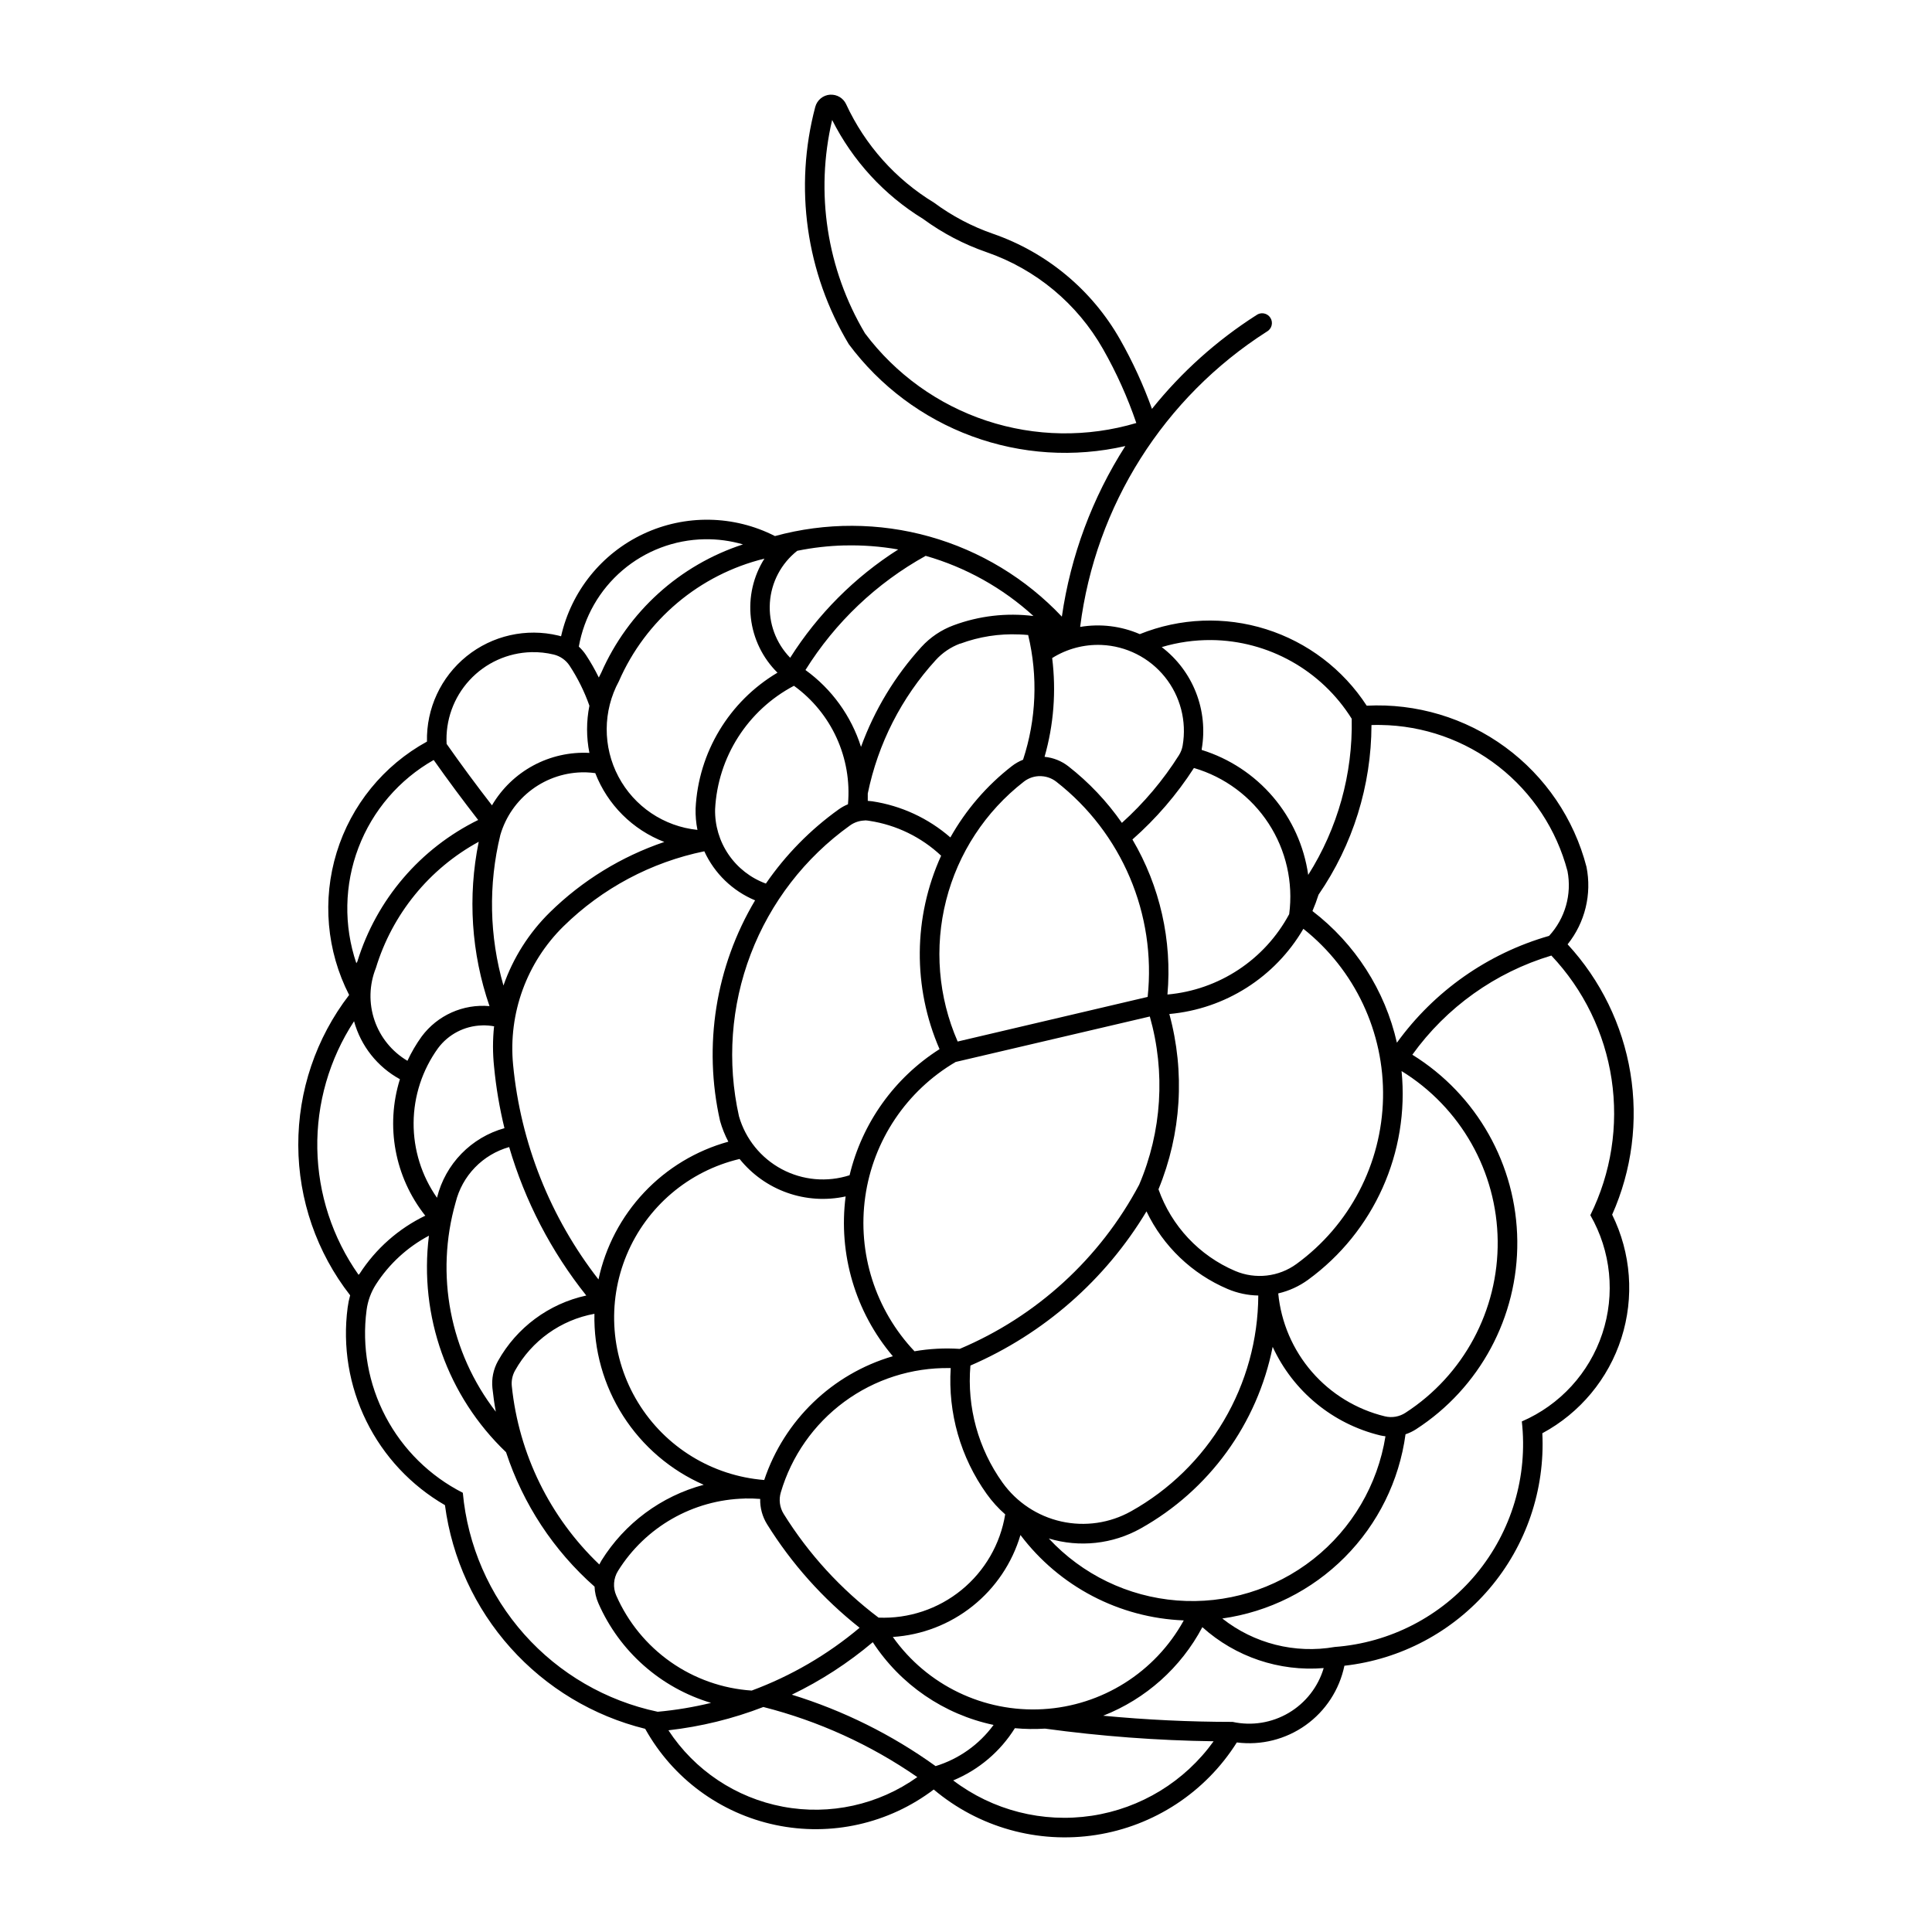 <?xml version="1.0" encoding="UTF-8"?>
<!-- Uploaded to: ICON Repo, www.svgrepo.com, Generator: ICON Repo Mixer Tools -->
<svg fill="#000000" width="800px" height="800px" version="1.1" viewBox="144 144 512 512" xmlns="http://www.w3.org/2000/svg">
 <path d="m364 169.09c-1.871 0.121-3.457 1.418-3.945 3.231-5.656 21.301-2.453 43.984 8.879 62.887 8.277 11.129 19.617 19.605 32.629 24.398 13.016 4.793 27.141 5.699 40.66 2.602-8.762 13.699-14.5 29.109-16.82 45.207-9.547-10.121-21.664-17.453-35.059-21.215-13.391-3.758-27.555-3.805-40.973-0.137-10.898-5.562-23.758-5.781-34.836-0.586-11.082 5.191-19.145 15.211-21.844 27.145-0.242-0.07-0.488-0.137-0.734-0.195-8.52-2.039-17.5-0.008-24.312 5.492-6.812 5.504-10.691 13.855-10.492 22.609-11.5 6.309-20.086 16.852-23.938 29.391-3.852 12.539-2.664 26.086 3.309 37.762-8.785 11.418-13.527 25.434-13.477 39.84 0.047 14.41 4.883 28.391 13.746 39.75-0.301 1.062-0.523 2.148-0.664 3.246-1.359 10.297 0.367 20.77 4.957 30.09 4.59 9.32 11.84 17.07 20.832 22.273 1.863 14.066 7.922 27.246 17.391 37.82 9.465 10.574 21.895 18.051 35.672 21.453 7.285 13.105 19.895 22.406 34.562 25.492 14.672 3.086 29.961-0.344 41.906-9.406 11.918 10.043 27.602 14.438 43 12.043 15.402-2.391 29.016-11.328 37.324-24.516 6.441 0.824 12.953-0.809 18.238-4.578 5.285-3.769 8.953-9.395 10.27-15.75 14.941-1.672 28.68-8.977 38.426-20.422 9.742-11.445 14.762-26.176 14.027-41.188 9.988-5.375 17.504-14.418 20.957-25.223 3.449-10.809 2.574-22.531-2.453-32.703 5.246-11.789 6.926-24.855 4.828-37.59-2.098-12.73-7.883-24.57-16.633-34.055 4.621-5.769 6.453-13.289 5-20.539-3.309-12.734-10.91-23.938-21.52-31.715-10.609-7.781-23.582-11.66-36.719-10.984-6.269-9.645-15.699-16.809-26.668-20.27-10.969-3.457-22.801-2.996-33.469 1.305-4.973-2.152-10.465-2.816-15.805-1.91 4.039-32.141 22.168-60.82 49.469-78.258 0.633-0.344 1.09-0.934 1.27-1.633 0.18-0.695 0.059-1.434-0.328-2.039-0.387-0.605-1.012-1.023-1.719-1.152s-1.438 0.043-2.012 0.473c-10.512 6.711-19.852 15.098-27.648 24.824-2.289-6.352-5.109-12.496-8.438-18.367-7.453-13.145-19.449-23.117-33.734-28.051-5.578-1.938-10.832-4.711-15.578-8.227-10.184-6.184-18.297-15.266-23.297-26.086-0.758-1.637-2.441-2.641-4.242-2.527zm0.527 6.699v0.004c5.441 10.812 13.789 19.891 24.105 26.223 5.129 3.762 10.793 6.731 16.805 8.809 13.082 4.523 24.062 13.66 30.891 25.699 3.547 6.234 6.492 12.789 8.809 19.578-12.98 3.856-26.828 3.641-39.684-0.605-12.855-4.25-24.102-12.336-32.223-23.164-10.113-17.012-13.23-37.277-8.703-56.539zm-33.805 111.11v0.004c3.441-0.055 6.871 0.406 10.176 1.367 0.012-0.004 0.023-0.012 0.035-0.016v0.016h-0.035c-16.789 5.469-30.449 17.836-37.559 33.996-0.227 0.422-0.441 0.852-0.648 1.281-1.008-2.059-2.144-4.051-3.402-5.965-0.539-0.812-1.176-1.562-1.895-2.223 1.391-7.875 5.477-15.02 11.559-20.211 6.082-5.191 13.777-8.105 21.773-8.242zm37.066 1.648 0.004 0.004c4.769-0.121 9.543 0.238 14.242 1.066-11.543 7.34-21.316 17.141-28.629 28.699-3.781-3.879-5.738-9.184-5.379-14.59 0.359-5.41 2.996-10.41 7.254-13.758 4.121-0.84 8.309-1.316 12.512-1.426zm21.523 2.754 0.004 0.004c10.621 3.039 20.398 8.496 28.559 15.945-7.148-0.895-14.402-0.051-21.156 2.457-3.258 1.203-6.184 3.168-8.527 5.734-7.012 7.699-12.453 16.699-16.016 26.488-2.594-8.191-7.754-15.328-14.719-20.367 7.879-12.629 18.84-23.043 31.859-30.258zm-42.734 0.738 0.004 0.004c-2.953 4.676-4.223 10.223-3.594 15.719 0.629 5.496 3.117 10.613 7.051 14.504-12.812 7.606-20.961 21.121-21.699 36-0.047 1.898 0.117 3.801 0.492 5.664-8.906-0.91-16.762-6.211-20.945-14.121s-4.137-17.391 0.121-25.262c7.086-16.258 21.352-28.281 38.574-32.504zm67.469 20.086 0.004 0.004h0.016c0.805 0.027 1.605 0.082 2.406 0.156 2.629 10.93 2.16 22.375-1.352 33.051-1.07 0.426-2.074 0.996-2.981 1.703-6.633 5.148-12.168 11.574-16.281 18.891-5.848-5.094-13.027-8.418-20.699-9.578-0.395-0.059-0.793-0.098-1.191-0.117 0.016-0.648 0.016-1.297 0-1.949 2.707-13.195 8.93-25.418 18.016-35.363 1.773-1.949 3.988-3.445 6.457-4.367l0.066 0.016c4.973-1.844 10.262-2.672 15.559-2.438zm50.961 1.492 0.004 0.004c15.148 0.152 29.172 8.016 37.207 20.855 0.305 14.629-3.703 29.02-11.527 41.383-1.086-7.625-4.316-14.785-9.312-20.648-4.996-5.863-11.555-10.188-18.91-12.469v-0.238c0.871-5.043 0.344-10.227-1.523-14.988-1.867-4.766-5.008-8.926-9.074-12.027 4.262-1.277 8.691-1.902 13.141-1.863zm-29.172 1.297 0.004 0.004h0.066c6.555 0.277 12.676 3.363 16.793 8.473s5.836 11.742 4.715 18.207c-0.156 0.906-0.492 1.77-0.98 2.543-4.195 6.644-9.285 12.676-15.121 17.93-3.953-5.684-8.738-10.738-14.195-15-1.816-1.414-4-2.281-6.297-2.504 2.43-8.5 3.113-17.402 2.016-26.176 3.891-2.441 8.43-3.652 13.02-3.473zm-151.04 1.91v0.004h0.02c1.996-0.047 3.988 0.164 5.93 0.633 1.727 0.418 3.234 1.477 4.207 2.961 2.172 3.309 3.934 6.867 5.246 10.598-0.824 4.129-0.824 8.379 0 12.508-5.164-0.273-10.301 0.879-14.855 3.328-4.555 2.453-8.348 6.106-10.965 10.566-4.137-5.332-8.145-10.758-12.02-16.281-0.34-6.223 1.855-12.32 6.082-16.898 4.227-4.582 10.125-7.254 16.355-7.414zm69.609 8.91v0.008c9.973 7.211 15.414 19.141 14.316 31.398-0.879 0.359-1.707 0.82-2.477 1.371-7.516 5.383-14.039 12.031-19.277 19.645-4.019-1.469-7.477-4.16-9.887-7.691-2.414-3.531-3.66-7.731-3.57-12.008 0.707-13.828 8.645-26.258 20.895-32.715zm155.44 10.387v0.004c11.359 0.152 22.355 4.023 31.305 11.02 8.949 6.996 15.363 16.73 18.254 27.715 1.184 6.168-0.625 12.531-4.879 17.156-16.234 4.652-30.434 14.625-40.328 28.312-3.156-13.887-11.078-26.23-22.383-34.891 0.609-1.418 1.148-2.863 1.613-4.332 9.102-13.23 13.992-28.902 14.031-44.961 0.797-0.027 1.594-0.031 2.387-0.02zm-250.91 9.281v0.004c3.801 5.383 7.727 10.676 11.77 15.875l0.102-0.02c-15.426 7.551-27.047 21.145-32.102 37.559-0.09 0.145-0.184 0.293-0.27 0.438-3.379-9.961-3.176-20.785 0.566-30.617 3.742-9.828 10.793-18.043 19.938-23.238zm201.47 2.121v0.004c8.141 2.383 15.156 7.594 19.785 14.699 4.633 7.102 6.566 15.629 5.461 24.035-6.484 12.078-18.609 20.082-32.262 21.297 1.266-14.328-1.98-28.691-9.281-41.086 6.281-5.531 11.766-11.91 16.297-18.945zm-161.37 1.141v0.008c0.141 0.004 0.281 0.008 0.422 0.016 0.766 0.027 1.535 0.094 2.297 0.199 3.258 8.387 9.902 15.008 18.297 18.242-11.383 3.856-21.754 10.23-30.332 18.648-5.531 5.438-9.742 12.078-12.297 19.402-3.746-13.004-4.031-26.762-0.824-39.91 1.41-4.836 4.371-9.082 8.422-12.078s8.977-4.582 14.016-4.516zm120.15 1.02v0.008c0.055-0.004 0.113-0.004 0.168 0 1.652-0.066 3.277 0.453 4.578 1.469 17.379 13.555 26.531 35.117 24.211 57.031l-50.348 11.824c-5.156-11.793-6.231-24.965-3.055-37.434 3.172-12.473 10.414-23.527 20.578-31.422 1.117-0.871 2.469-1.383 3.879-1.469zm-45.996 11.719v0.004c0.398 0.008 0.797 0.047 1.191 0.121 7.133 1.082 13.77 4.305 19.031 9.242-7.394 16.258-7.551 34.887-0.422 51.262-11.984 7.617-20.535 19.602-23.84 33.418-5.957 1.922-12.441 1.344-17.969-1.605-5.523-2.945-9.617-8.008-11.344-14.023-3.203-14.316-2.121-29.258 3.109-42.961 5.231-13.707 14.383-25.566 26.312-34.105 1.145-0.824 2.516-1.285 3.926-1.316zm-102.32 5.668v0.004c-2.961 14.516-1.973 29.555 2.856 43.559-6.984-0.625-13.793 2.426-17.98 8.051-1.457 2.023-2.719 4.18-3.769 6.438-4.102-2.422-7.195-6.231-8.73-10.738-1.535-4.508-1.406-9.418 0.363-13.84 4.348-14.297 14.137-26.316 27.258-33.469zm59.785 2.527-0.004 0.004c2.691 5.871 7.496 10.512 13.457 13-10.469 17.582-13.789 38.508-9.281 58.469 0.539 1.902 1.273 3.742 2.195 5.488-8.527 2.356-16.246 7.004-22.312 13.441-6.07 6.438-10.258 14.414-12.105 23.066-12.793-16.438-20.645-36.176-22.629-56.906-1.309-13.617 3.606-27.098 13.363-36.684 10.266-10.078 23.223-16.98 37.312-19.875zm158.76 20.543-0.004 0.004c13.656 10.836 21.465 27.43 21.109 44.859-0.359 17.43-8.84 33.691-22.93 43.957-4.711 3.43-10.879 4.137-16.246 1.859-9.508-4.047-16.883-11.902-20.332-21.645 6.062-14.742 7.074-31.078 2.875-46.453 14.801-1.332 28.039-9.746 35.523-22.578zm65.715 7.086-0.004 0.004c8.547 9.039 14.117 20.48 15.965 32.781s-0.117 24.871-5.633 36.02c5.484 9.539 6.637 20.961 3.168 31.398-3.465 10.441-11.223 18.902-21.324 23.266 1.633 14.555-2.731 29.148-12.082 40.422-9.352 11.273-22.887 18.254-37.492 19.344-10.555 1.844-21.395-0.902-29.805-7.543 12.309-1.734 23.711-7.445 32.477-16.258s14.414-20.246 16.082-32.562c0.98-0.324 1.918-0.773 2.785-1.332 16.906-10.934 27.031-29.766 26.836-49.898-0.199-20.133-10.699-38.758-27.816-49.355 9.043-12.586 21.996-21.824 36.84-26.281zm-106.41 16.156-0.004 0.004c4.184 14.746 3.188 30.477-2.824 44.574-10.383 19.539-27.176 34.902-47.559 43.508-4-0.262-8.016-0.051-11.965 0.629h-0.02 0.004c-10.367-10.953-15.172-26.035-13.047-40.969 2.125-14.93 10.949-28.074 23.957-35.699zm-210.89 1.246-0.004 0.004c1.805 6.559 6.191 12.102 12.156 15.367-3.875 12.406-1.375 25.922 6.684 36.121l0.102 0.02v-0.004c-7.133 3.43-13.18 8.766-17.473 15.422-0.09 0.09-0.18 0.184-0.27 0.277-6.91-9.793-10.719-21.438-10.934-33.422-0.211-11.98 3.184-23.754 9.742-33.785zm33.875 1.102-0.004 0.004c1.141-0.035 2.281 0.059 3.402 0.277h-0.172c-0.371 3.535-0.371 7.098 0 10.633 0.523 5.504 1.445 10.961 2.754 16.332-4.332 1.207-8.266 3.543-11.402 6.766-3.137 3.223-5.363 7.219-6.453 11.582v0.121c-4.094-5.82-6.266-12.773-6.219-19.887 0.047-7.113 2.316-14.031 6.488-19.797 2.738-3.664 7.004-5.879 11.578-6.016zm243.73 12.105-0.008 0.004c15.652 9.637 25.273 26.625 25.477 45.004 0.207 18.379-9.023 35.582-24.457 45.566-1.613 1.047-3.586 1.383-5.453 0.93-7.508-1.828-14.262-5.945-19.32-11.781-5.062-5.836-8.18-13.105-8.926-20.793 2.856-0.66 5.547-1.891 7.914-3.617 17.48-12.738 26.906-33.785 24.77-55.309zm-236.5 20.141c4.195 14.32 11.137 27.684 20.438 39.348-9.926 2.168-18.445 8.484-23.402 17.352-1.219 2.188-1.734 4.699-1.473 7.191 0.219 2.094 0.516 4.176 0.898 6.246-12.164-15.742-16.117-36.328-10.652-55.453 0.859-3.484 2.621-6.676 5.117-9.258 2.492-2.578 5.625-4.449 9.078-5.426zm61.066 3.156v0.004c3.297 4.106 7.672 7.211 12.637 8.965 4.965 1.754 10.324 2.086 15.465 0.965-1.973 15.246 2.566 30.617 12.508 42.344-16.043 4.699-28.773 16.953-34.082 32.805-13.797-1.094-26.234-8.73-33.445-20.543-7.215-11.809-8.332-26.359-3.004-39.133 5.328-12.773 16.453-22.219 29.922-25.402zm107.83 13.895c4.422 9.242 12.062 16.551 21.492 20.562 2.574 1.098 5.336 1.688 8.137 1.734-0.055 11.668-3.203 23.109-9.133 33.156-5.926 10.051-14.414 18.344-24.602 24.035-5.617 3.137-12.195 4.098-18.477 2.691-6.281-1.402-11.824-5.074-15.57-10.305-6.438-9-9.453-19.996-8.508-31.016 19.438-8.414 35.754-22.699 46.66-40.855zm-190.16 6.438v0.004c-2.656 21.281 4.926 42.566 20.438 57.379 4.512 13.754 12.605 26.051 23.457 35.629 0.059 1.52 0.402 3.012 1.016 4.402 5.59 12.762 16.508 22.414 29.855 26.402-4.648 1.133-9.375 1.918-14.141 2.352-13.676-2.887-26.07-10.078-35.363-20.523-9.293-10.441-15-23.586-16.281-37.508-8.734-4.441-15.879-11.48-20.449-20.152-4.566-8.672-6.336-18.547-5.055-28.262 0.316-2.434 1.164-4.762 2.492-6.824 3.496-5.43 8.328-9.867 14.031-12.895zm43.855 20.699 0.004 0.004c-0.199 9.57 2.445 18.984 7.602 27.051s12.59 14.422 21.359 18.262c-11.254 3.012-20.945 10.191-27.102 20.086-0.203 0.336-0.391 0.68-0.562 1.035-13.105-12.5-21.328-29.262-23.191-47.277-0.145-1.43 0.156-2.871 0.859-4.121 4.414-7.902 12.129-13.418 21.035-15.035zm179.74 8.754 0.004 0.004c5.414 11.762 15.906 20.41 28.488 23.469 0.461 0.109 0.934 0.188 1.406 0.238-2.059 12.867-8.887 24.484-19.121 32.547s-23.129 11.977-36.117 10.965c-12.988-1.012-25.121-6.875-33.984-16.426 8.137 2.449 16.914 1.496 24.332-2.648 18.148-10.148 30.938-27.742 34.996-48.137zm-85.625 5.633h0.004 0.305c-0.762 11.891 2.609 23.68 9.543 33.367 1.418 1.984 3.059 3.797 4.894 5.402-1.285 7.875-5.406 15.004-11.59 20.047-6.184 5.039-13.996 7.644-21.969 7.32-10.004-7.543-18.535-16.867-25.156-27.508-1.047-1.695-1.32-3.754-0.754-5.664 2.832-9.629 8.734-18.066 16.816-24.02 8.078-5.953 17.883-9.094 27.918-8.945zm-54.258 34.559h0.004c1.355-0.027 2.715 0.012 4.07 0.121-0.059 2.363 0.578 4.691 1.82 6.699 6.531 10.492 14.828 19.777 24.527 27.438-8.504 7.152-18.176 12.785-28.594 16.648-7.715-0.512-15.145-3.133-21.473-7.574s-11.316-10.535-14.422-17.617c-0.93-2.113-0.758-4.547 0.457-6.508 7.254-11.652 19.891-18.867 33.609-19.191zm73.047 9.684h0.004c10.301 13.648 26.188 21.957 43.277 22.629-7.566 13.746-21.672 22.633-37.336 23.523-15.668 0.891-30.688-6.336-39.766-19.137 7.727-0.5 15.109-3.359 21.156-8.191 6.051-4.832 10.469-11.402 12.668-18.824zm48.207 24.418c8.77 7.891 20.402 11.812 32.156 10.844-1.477 4.984-4.789 9.227-9.266 11.871-4.481 2.648-9.793 3.5-14.871 2.391-11.453-0.004-22.895-0.551-34.297-1.637 11.281-4.434 20.605-12.758 26.277-23.469zm-87.344 3.981 0.004 0.004c7.344 11.262 18.859 19.148 32.012 21.926-3.812 5.199-9.203 9.023-15.363 10.914-11.594-8.336-24.461-14.727-38.105-18.93 7.711-3.715 14.918-8.391 21.457-13.91zm-28.996 17.176c14.602 3.715 28.418 10.004 40.805 18.578-10.312 7.352-23.176 10.188-35.621 7.844-12.445-2.34-23.402-9.648-30.34-20.246 8.617-0.977 17.07-3.051 25.156-6.176zm66.66 5.613v0.004c2.656 0.246 5.324 0.285 7.984 0.117 14.812 2.023 29.73 3.144 44.68 3.352-7.668 10.668-19.316 17.785-32.309 19.738-12.988 1.957-26.219-1.418-36.688-9.352v-0.02c6.754-2.801 12.461-7.641 16.332-13.84z"/>
</svg>